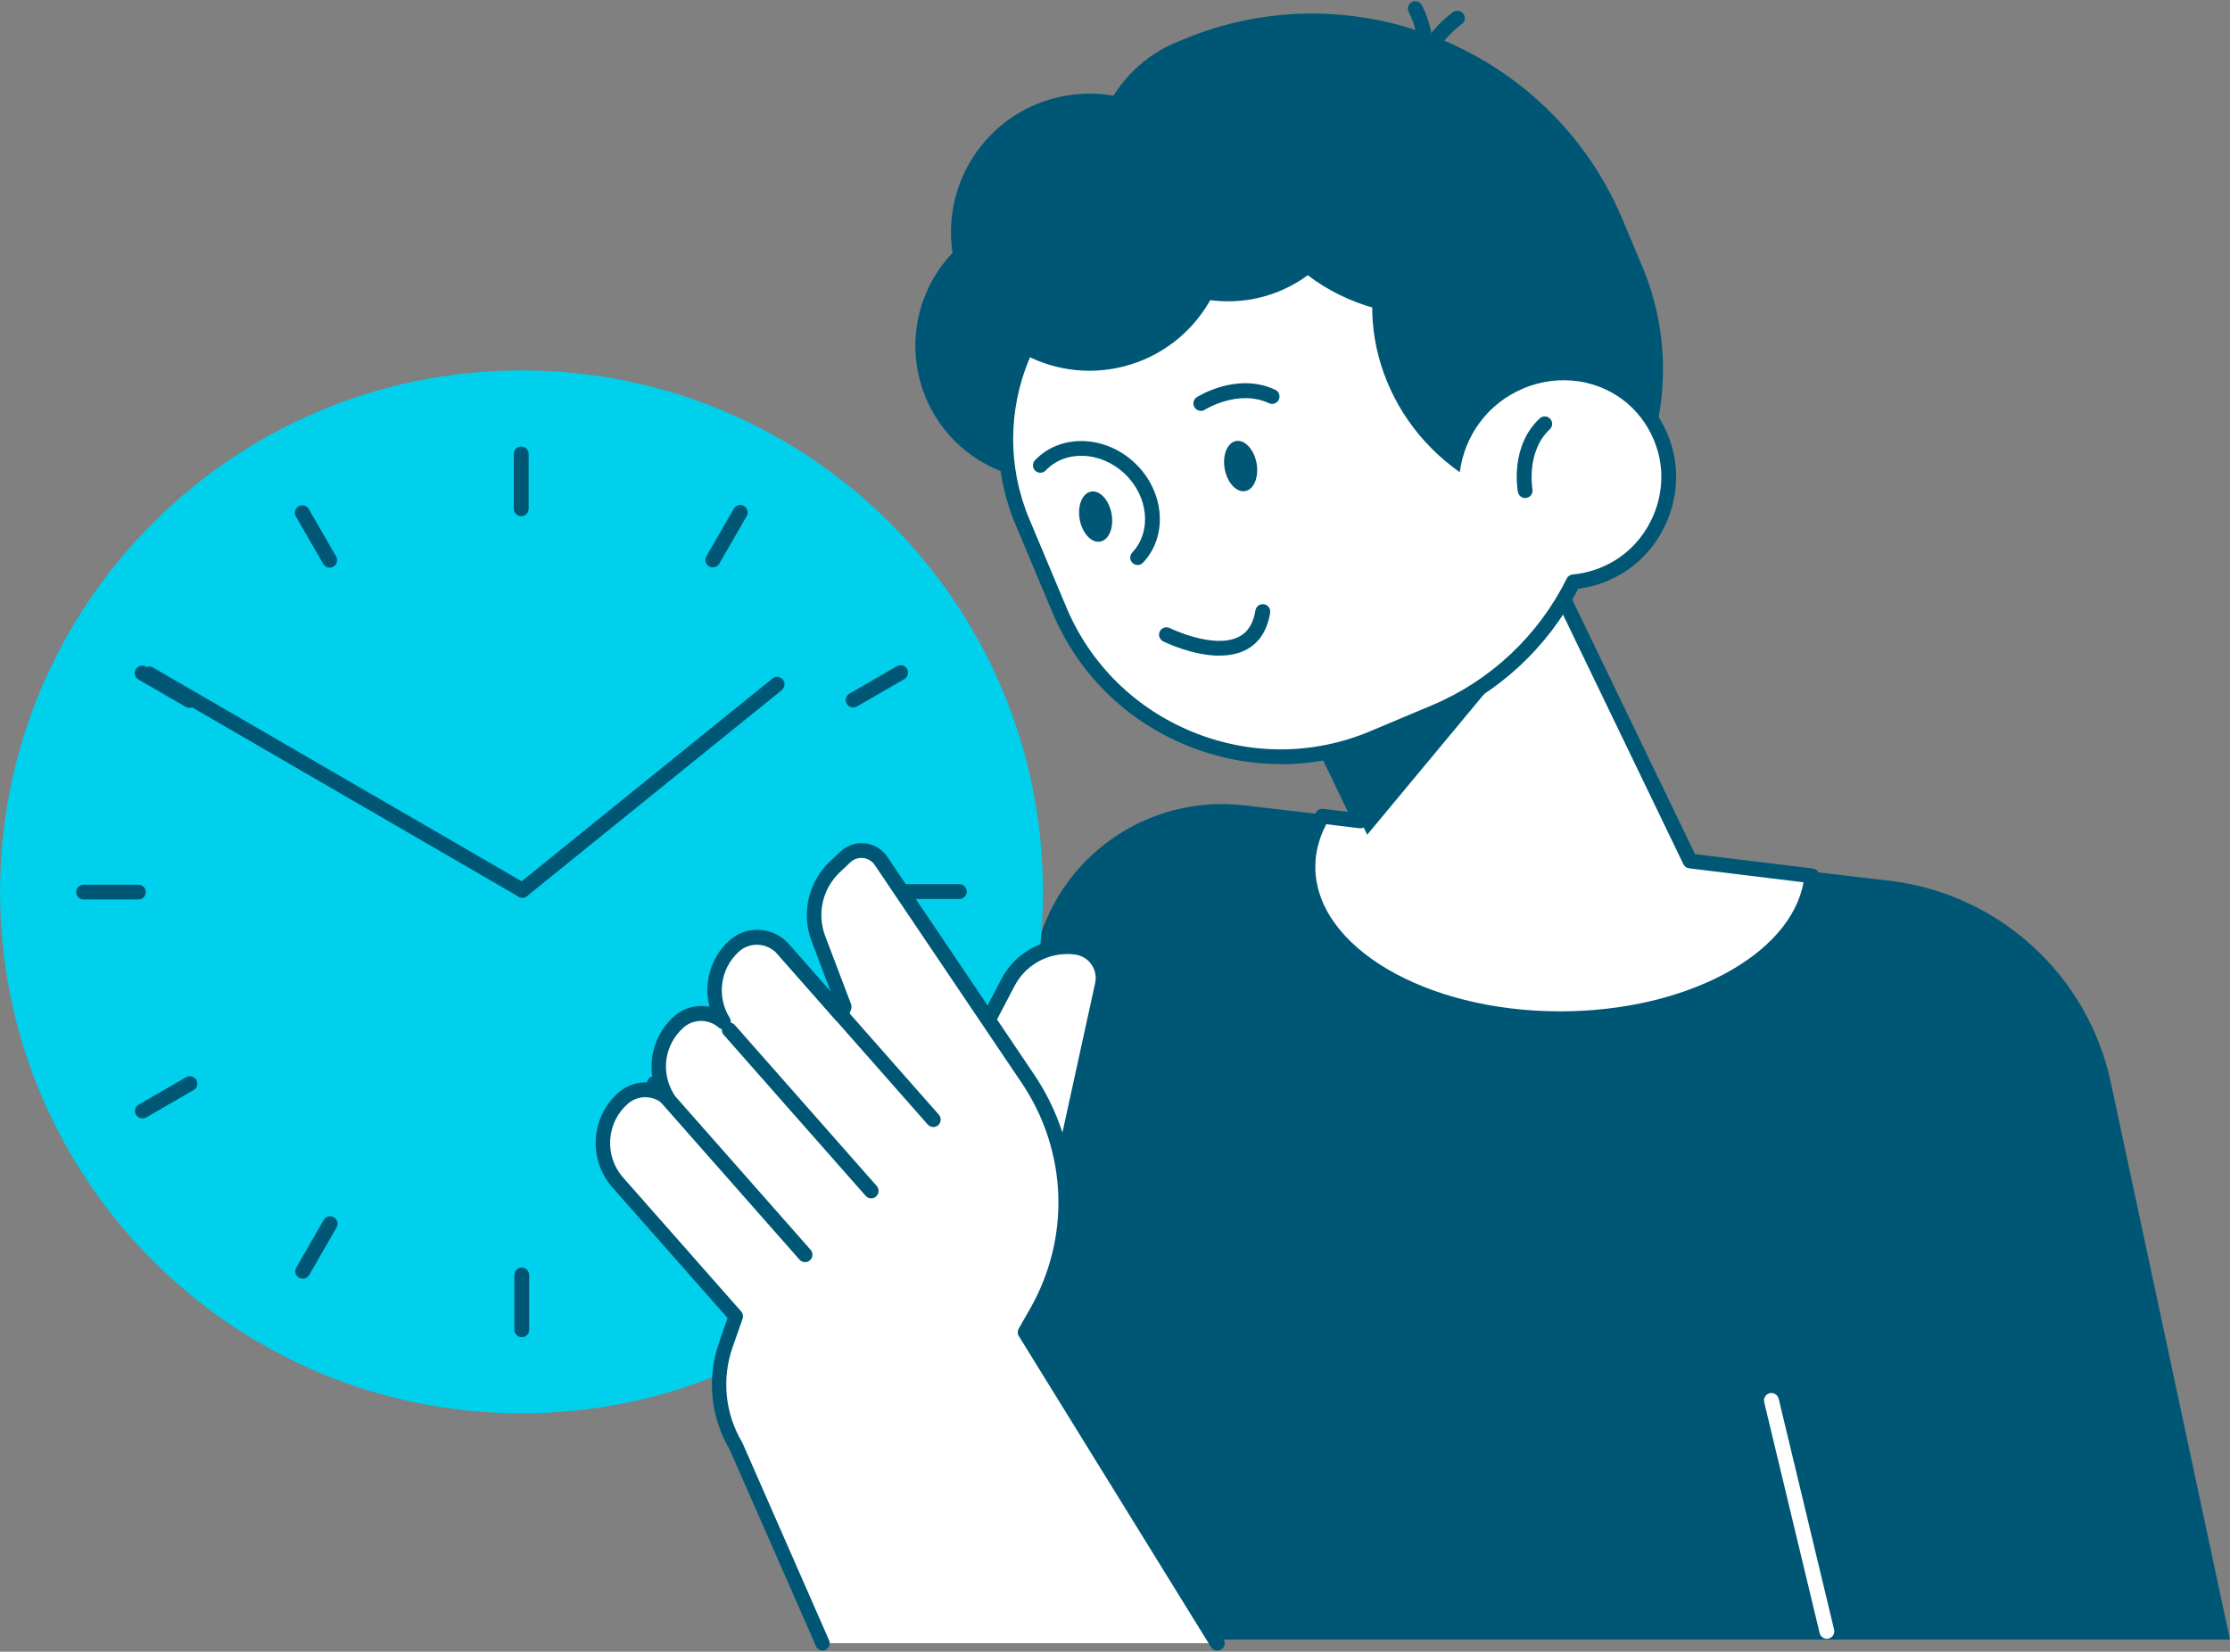 <svg width="590" height="437" viewBox="0 0 590 437" fill="none" xmlns="http://www.w3.org/2000/svg">
<rect x="0" y="0" width="590" height="437" fill="#808080" stroke="none"/>
<g clip-path="url(#clip0_4135_281)">
<path d="M590 433.827L558.469 286.4C552.363 257.873 528.764 236.394 499.765 232.998L329.132 213.07C303.511 210.086 279.755 226.852 274.002 251.983L232.38 433.807H590V433.827Z" fill="#005775"/>
<path d="M137.983 373.926C61.788 373.926 0.02 312.158 0.02 235.963C0.02 159.768 61.788 98 137.983 98C214.178 98 275.946 159.768 275.946 235.963C275.946 312.158 214.178 373.926 137.983 373.926Z" fill="#00D0EC"/>
<path d="M137.904 136.561C138.984 136.561 139.868 135.677 139.868 134.597V120.108C139.868 119.028 138.984 118.145 137.904 118.145C136.825 118.145 135.941 119.028 135.941 120.108V134.597C135.941 135.677 136.825 136.561 137.904 136.561Z" fill="#005775"/>
<path d="M188.598 150.108C189.285 150.108 189.933 149.754 190.306 149.126L197.55 136.561C198.1 135.618 197.766 134.421 196.824 133.871C195.882 133.321 194.684 133.655 194.134 134.597L186.89 147.163C186.34 148.105 186.674 149.303 187.616 149.852C187.93 150.029 188.264 150.108 188.598 150.108Z" fill="#005775"/>
<path d="M225.724 187.175C226.058 187.175 226.392 187.096 226.706 186.92L239.271 179.675C240.214 179.125 240.528 177.928 239.998 176.985C239.448 176.043 238.25 175.729 237.308 176.259L224.743 183.503C223.8 184.053 223.486 185.251 224.016 186.193C224.389 186.821 225.037 187.175 225.724 187.175Z" fill="#005775"/>
<path d="M239.33 237.849H253.819C254.899 237.849 255.783 236.965 255.783 235.885C255.783 234.805 254.899 233.922 253.819 233.922H239.33C238.25 233.922 237.367 234.805 237.367 235.885C237.367 236.965 238.25 237.849 239.33 237.849Z" fill="#005775"/>
<path d="M238.348 295.787C239.035 295.787 239.683 295.434 240.056 294.805C240.606 293.863 240.272 292.665 239.33 292.116L226.765 284.871C225.822 284.321 224.625 284.655 224.075 285.597C223.525 286.54 223.859 287.737 224.801 288.287L237.367 295.532C237.681 295.709 238.014 295.787 238.348 295.787Z" fill="#005775"/>
<path d="M195.96 338.214C196.294 338.214 196.627 338.136 196.942 337.959C197.884 337.409 198.198 336.212 197.668 335.269L190.423 322.704C189.874 321.762 188.676 321.447 187.734 321.977C186.791 322.527 186.477 323.725 187.007 324.667L194.252 337.233C194.625 337.861 195.273 338.214 195.96 338.214Z" fill="#005775"/>
<path d="M138.042 353.783C139.122 353.783 140.005 352.9 140.005 351.82V337.331C140.005 336.251 139.122 335.367 138.042 335.367C136.962 335.367 136.079 336.251 136.079 337.331V351.82C136.079 352.9 136.962 353.783 138.042 353.783Z" fill="#005775"/>
<path d="M80.104 338.293C80.791 338.293 81.439 337.94 81.812 337.312L89.057 324.746C89.606 323.804 89.273 322.606 88.33 322.057C87.388 321.507 86.19 321.841 85.641 322.783L78.396 335.348C77.846 336.291 78.18 337.488 79.122 338.038C79.436 338.215 79.77 338.293 80.104 338.293Z" fill="#005775"/>
<path d="M37.676 295.903C38.01 295.903 38.344 295.825 38.658 295.648L51.223 288.403C52.166 287.854 52.48 286.656 51.95 285.714C51.4 284.771 50.202 284.457 49.26 284.987L36.695 292.232C35.752 292.782 35.438 293.979 35.968 294.922C36.341 295.55 36.989 295.903 37.676 295.903Z" fill="#005775"/>
<path d="M22.127 237.985H36.616C37.696 237.985 38.58 237.102 38.58 236.022C38.58 234.942 37.696 234.059 36.616 234.059H22.127C21.047 234.059 20.164 234.942 20.164 236.022C20.164 237.102 21.047 237.985 22.127 237.985Z" fill="#005775"/>
<path d="M50.163 187.293C50.85 187.293 51.498 186.94 51.871 186.311C52.421 185.369 52.087 184.171 51.145 183.622L38.599 176.377C37.657 175.827 36.459 176.161 35.909 177.103C35.36 178.046 35.693 179.243 36.636 179.793L49.181 187.038C49.496 187.214 49.829 187.293 50.163 187.293Z" fill="#005775"/>
<path d="M87.231 150.187C87.565 150.187 87.898 150.108 88.213 149.932C89.155 149.382 89.469 148.184 88.939 147.242L81.694 134.677C81.145 133.734 79.947 133.42 79.005 133.95C78.062 134.5 77.748 135.697 78.278 136.64L85.523 149.205C85.896 149.833 86.544 150.187 87.231 150.187Z" fill="#005775"/>
<path d="M138.199 237.514C138.886 237.514 139.534 237.161 139.907 236.533C140.456 235.59 140.123 234.393 139.2 233.843L40.484 176.612C39.541 176.062 38.344 176.396 37.794 177.319C37.244 178.261 37.578 179.459 38.501 180.008L137.217 237.239C137.531 237.416 137.865 237.514 138.199 237.514Z" fill="#005775"/>
<path d="M138.199 237.513C138.631 237.513 139.063 237.376 139.436 237.081L206.837 182.579C207.681 181.892 207.819 180.655 207.131 179.811C206.444 178.967 205.207 178.829 204.363 179.517L136.962 234.019C136.118 234.706 135.98 235.943 136.668 236.787C137.06 237.258 137.63 237.513 138.199 237.513Z" fill="#005775"/>
<path d="M279.362 316.695L291.652 260.504C292.673 255.831 289.512 251.277 284.781 250.609C277.398 249.568 270.154 253.279 266.698 259.896L257.235 277.997L279.381 316.695H279.362Z" fill="white"/>
<path d="M279.362 318.658C279.46 318.658 279.558 318.658 279.657 318.638C280.462 318.52 281.109 317.912 281.286 317.126L293.577 260.936C294.185 258.187 293.596 255.262 291.986 252.945C290.376 250.629 287.844 249.078 285.056 248.685C276.869 247.526 268.78 251.669 264.951 259.012L255.488 277.114C255.174 277.703 255.193 278.41 255.527 278.999L277.674 317.696C278.027 318.305 278.675 318.678 279.382 318.678L279.362 318.658ZM282.327 252.396C283.053 252.396 283.78 252.454 284.506 252.553C286.253 252.808 287.765 253.731 288.766 255.183C289.768 256.636 290.121 258.364 289.748 260.092L278.537 311.295L259.474 277.958L268.446 260.818C271.175 255.615 276.574 252.415 282.346 252.415L282.327 252.396Z" fill="#005775"/>
<path d="M217.556 434.731L194.664 382.565C189.854 374.457 188.892 364.64 191.994 355.746L194.625 348.266L163.408 312.867C157.635 306.31 158.264 296.316 164.802 290.544C168.218 287.54 173.264 287.619 176.601 290.524C172.616 284.085 173.676 275.544 179.546 270.361C182.962 267.357 188.008 267.436 191.346 270.341C187.38 263.96 188.401 255.499 194.153 250.315C197.903 246.919 203.754 247.311 207.111 251.101L222.523 268.574L223.289 266.395L216.457 248.391C213.924 241.736 215.671 234.196 220.855 229.308L223.584 226.736C226.372 224.105 230.868 224.596 233.008 227.776L271.842 285.361C284.349 303.895 285.232 327.945 274.12 347.343L271.175 352.487L322.005 434.75H217.576L217.556 434.731Z" fill="white"/>
<path d="M217.557 436.694C217.812 436.694 218.087 436.635 218.342 436.537C219.343 436.105 219.795 434.947 219.343 433.946L196.451 381.78C196.451 381.78 196.392 381.642 196.333 381.564C191.817 373.927 190.914 364.758 193.839 356.394L196.47 348.914C196.706 348.246 196.569 347.5 196.097 346.97L164.88 311.571C162.426 308.803 161.209 305.23 161.445 301.539C161.68 297.848 163.329 294.471 166.117 292.017C168.729 289.719 172.694 289.719 175.345 292.017C176.071 292.645 177.171 292.664 177.897 292.017C178.643 291.388 178.8 290.308 178.29 289.484C174.717 283.712 175.796 276.29 180.882 271.833C183.493 269.536 187.459 269.536 190.109 271.833C190.836 272.462 191.935 272.481 192.661 271.833C193.408 271.205 193.565 270.125 193.054 269.301C189.52 263.607 190.561 256.245 195.508 251.768C196.922 250.492 198.728 249.864 200.652 249.962C202.596 250.08 204.383 250.944 205.678 252.397L221.09 269.87C221.542 270.4 222.249 270.636 222.936 270.498C223.623 270.361 224.173 269.87 224.409 269.222L225.174 267.043C225.331 266.611 225.312 266.14 225.174 265.688L218.342 247.685C216.084 241.736 217.615 235.08 222.249 230.721L224.978 228.149C225.881 227.286 227.118 226.873 228.374 227.011C229.611 227.148 230.73 227.816 231.437 228.856L270.272 286.441C282.445 304.503 283.289 327.455 272.471 346.361L269.526 351.505C269.172 352.134 269.172 352.899 269.565 353.508L320.396 435.771C320.965 436.694 322.182 436.969 323.105 436.419C324.028 435.85 324.322 434.633 323.753 433.71L273.551 352.448L275.926 348.325C287.49 328.122 286.607 303.581 273.59 284.261L234.755 226.677C233.401 224.674 231.261 223.379 228.865 223.123C226.47 222.848 224.094 223.653 222.347 225.303L219.618 227.875C213.846 233.333 211.922 241.657 214.749 249.078L219.775 262.331L208.722 249.785C206.739 247.527 203.97 246.192 200.966 246.016C198.002 245.859 195.155 246.84 192.976 248.823C188.008 253.319 186.104 260.112 187.694 266.356C184.455 265.728 180.98 266.552 178.388 268.869C173.283 273.384 171.32 280.237 172.93 286.558C169.691 285.93 166.235 286.774 163.624 289.072C160.07 292.213 157.93 296.552 157.636 301.303C157.341 306.035 158.912 310.609 162.053 314.182L192.504 348.717L190.266 355.118C186.968 364.542 187.969 374.889 193.035 383.488L215.888 435.536C216.202 436.282 216.928 436.714 217.694 436.714L217.557 436.694Z" fill="#005775"/>
<path d="M230.495 317.048C230.946 317.048 231.417 316.891 231.79 316.557C232.595 315.831 232.674 314.594 231.967 313.789L194.409 271.185C193.682 270.38 192.445 270.301 191.64 271.008C190.835 271.734 190.757 272.971 191.464 273.776L229.022 316.381C229.415 316.812 229.945 317.048 230.495 317.048Z" fill="#005775"/>
<path d="M246.928 298.181C247.379 298.181 247.85 298.024 248.224 297.69C249.028 296.964 249.107 295.727 248.4 294.922L208.486 249.648C207.759 248.843 206.522 248.764 205.717 249.471C204.912 250.197 204.834 251.434 205.541 252.239L245.455 297.514C245.848 297.945 246.378 298.181 246.928 298.181Z" fill="#005775"/>
<path d="M213.001 333.933C213.453 333.933 213.924 333.776 214.297 333.442C215.102 332.716 215.181 331.479 214.474 330.674L174.559 285.4C173.833 284.595 172.596 284.516 171.791 285.223C170.986 285.949 170.908 287.186 171.614 287.991L211.529 333.265C211.922 333.697 212.452 333.933 213.001 333.933Z" fill="#005775"/>
<path d="M483.352 433.573C483.509 433.573 483.666 433.573 483.804 433.514C484.864 433.259 485.512 432.199 485.256 431.138L470.59 370.059C470.335 368.999 469.255 368.351 468.215 368.606C467.155 368.862 466.507 369.922 466.762 370.982L481.428 432.061C481.644 432.964 482.449 433.573 483.332 433.573H483.352Z" fill="white"/>
<path d="M365.219 176.475L396.534 163.321C432.522 148.203 449.603 106.384 434.465 70.396L429.243 57.988C410.316 12.93 357.954 -8.451 312.896 10.495L314.683 24.337C286.43 36.215 273.04 69.022 284.899 97.274L308.439 153.308C317.687 175.297 343.229 185.722 365.219 176.495V176.475Z" fill="#005775"/>
<path d="M244.965 105.284C252.582 123.425 273.472 131.965 291.613 124.328C309.754 116.71 318.295 95.82 310.658 77.679C303.04 59.538 282.15 51.017 264.009 58.635C245.868 66.253 237.347 87.142 244.965 105.284Z" fill="#005775"/>
<path d="M447.148 227.796L391.743 112.922L325.167 145.042L359.976 217.194L349.865 215.957C347.411 220.139 346.056 224.635 346.056 229.328C346.056 251.533 375.938 269.537 412.79 269.537C449.642 269.537 477.344 252.809 479.406 231.723L447.148 227.796Z" fill="white"/>
<path d="M412.79 271.519C449.072 271.519 479.19 254.124 481.349 231.919C481.448 230.859 480.682 229.916 479.641 229.779L448.464 225.99L393.51 112.077C393.274 111.606 392.882 111.253 392.391 111.076C391.9 110.899 391.35 110.939 390.899 111.155L324.322 143.275C323.851 143.51 323.498 143.903 323.321 144.394C323.144 144.885 323.184 145.434 323.4 145.886L356.639 214.799L350.081 213.994C349.316 213.896 348.55 214.269 348.157 214.956C345.448 219.57 344.093 224.399 344.093 229.327C344.093 252.593 374.917 271.5 412.79 271.5V271.519ZM477.168 233.431C473.673 252.73 445.99 267.573 412.77 267.573C377.057 267.573 348 250.414 348 229.327C348 225.499 348.982 221.71 350.906 218.058L359.721 219.138C360.448 219.216 361.135 218.922 361.547 218.333C361.959 217.744 362.038 216.978 361.724 216.33L327.778 145.945L390.82 115.533L445.381 228.64C445.676 229.249 446.245 229.661 446.913 229.74L477.187 233.431H477.168Z" fill="#005775"/>
<path d="M410.081 162.671L361.724 220.845L327.719 150.342L340.323 137.718L370.245 123.287L410.081 162.671Z" fill="#005775"/>
<path d="M440.552 119.086C437.724 108.778 429.734 101.73 420.428 99.394C419.799 97.469 419.112 95.565 418.327 93.661L400.637 51.567C394.786 37.666 378.628 31.07 364.728 36.901L300.841 63.739C272.059 75.834 258.394 109.289 270.488 138.071L280.285 161.395C293.773 193.516 331.096 208.751 363.216 195.263L379.649 188.352C396.2 181.402 408.785 168.895 416.246 153.935C420.153 153.581 424.099 152.384 427.79 150.224C438.471 143.981 443.791 131.003 440.532 119.066L440.552 119.086Z" fill="white"/>
<path d="M338.851 202.193C347.392 202.193 355.912 200.485 364.001 197.089L380.434 190.178C396.416 183.463 409.551 171.271 417.541 155.78C421.527 155.27 425.296 153.974 428.811 151.932C440.198 145.276 445.931 131.258 442.456 118.556C439.648 108.366 432.05 100.65 421.978 97.764C421.389 96.016 420.781 94.407 420.153 92.895L402.463 50.801C396.18 35.86 378.923 28.812 363.982 35.094L300.095 61.933C270.233 74.479 256.156 108.974 268.701 138.837L278.498 162.161C285.233 178.182 297.857 190.649 314.054 197.246C322.084 200.524 330.487 202.154 338.851 202.154V202.193ZM375.33 36.744C385.284 36.744 394.747 42.614 398.831 52.332L416.52 94.426C417.227 96.115 417.895 97.941 418.562 100.002C418.778 100.65 419.289 101.141 419.956 101.298C429.145 103.595 436.134 110.427 438.667 119.596C441.69 130.591 436.703 142.763 426.828 148.536C423.49 150.479 419.878 151.638 416.088 151.991C415.401 152.05 414.812 152.462 414.518 153.071C406.998 168.188 394.354 180.067 378.923 186.565L362.49 193.476C347.431 199.798 330.762 199.857 315.546 193.653C300.331 187.429 288.452 175.728 282.131 160.669L272.333 137.345C260.632 109.485 273.767 77.286 301.626 65.585L365.513 38.746C368.733 37.392 372.051 36.763 375.349 36.763L375.33 36.744Z" fill="#005775"/>
<path d="M402.993 102.77C412.731 98.686 423.49 100.571 431.187 106.756C433.739 78.975 421.586 51.076 398.104 34.25C385.932 38.039 375.33 46.187 368.929 58.006C356.541 80.938 364.394 109.583 386.226 124.936C387.424 115.414 393.51 106.775 402.993 102.79V102.77Z" fill="#005775"/>
<path d="M403.503 131.768C403.621 131.768 403.739 131.768 403.876 131.729C404.936 131.533 405.643 130.512 405.447 129.432C405.427 129.314 403.719 119.458 410.041 113.568C410.826 112.822 410.885 111.585 410.139 110.8C409.393 109.995 408.156 109.956 407.371 110.702C399.42 118.084 401.501 129.667 401.599 130.158C401.776 131.101 402.6 131.768 403.523 131.768H403.503Z" fill="#005775"/>
<path d="M332.451 122.522C333.118 126.174 331.783 129.492 329.466 129.924C327.15 130.356 324.715 127.745 324.028 124.093C323.36 120.441 324.695 117.123 327.012 116.691C329.329 116.259 331.763 118.871 332.451 122.522Z" fill="#005775"/>
<path d="M294.087 135.891C294.754 139.543 293.419 142.861 291.103 143.293C288.786 143.725 286.351 141.114 285.664 137.462C284.997 133.81 286.332 130.492 288.648 130.06C290.965 129.628 293.4 132.24 294.087 135.891Z" fill="#005775"/>
<path d="M317.706 108.718C318.06 108.718 318.433 108.62 318.766 108.404C318.884 108.326 327.641 102.887 335.73 106.677C336.711 107.128 337.87 106.716 338.341 105.734C338.792 104.753 338.38 103.575 337.398 103.123C327.326 98.391 317.078 104.811 316.646 105.086C315.723 105.675 315.468 106.893 316.057 107.796C316.43 108.385 317.058 108.699 317.706 108.699V108.718Z" fill="#005775"/>
<path d="M322.653 173.451C325.088 173.451 327.483 173.038 329.604 171.958C333.118 170.152 335.278 166.834 336.043 162.122C336.22 161.042 335.494 160.041 334.414 159.864C333.334 159.688 332.333 160.414 332.156 161.494C331.587 164.969 330.173 167.246 327.797 168.464C321.181 171.88 309.597 166.226 309.48 166.167C308.498 165.695 307.339 166.088 306.849 167.05C306.377 168.012 306.77 169.19 307.732 169.681C308.144 169.877 315.468 173.47 322.634 173.47L322.653 173.451Z" fill="#005775"/>
<path d="M300.959 149.498C301.469 149.498 302 149.301 302.392 148.889C309.107 141.821 308.145 129.982 300.272 122.522C292.399 115.041 280.521 114.708 273.826 121.776C273.08 122.561 273.119 123.798 273.904 124.544C274.69 125.29 275.927 125.251 276.673 124.465C281.895 118.968 291.26 119.361 297.582 125.349C303.884 131.337 304.768 140.682 299.565 146.18C298.819 146.965 298.858 148.202 299.644 148.948C300.017 149.301 300.507 149.478 300.998 149.478L300.959 149.498Z" fill="#005775"/>
<path d="M253.265 72.348C247.235 53.023 258.013 32.468 277.338 26.438C296.663 20.408 317.218 31.185 323.248 50.511C329.278 69.836 318.5 90.39 299.175 96.421C279.85 102.451 259.295 91.673 253.265 72.348Z" fill="#005775"/>
<path d="M375.919 25.868C375.919 25.868 376.076 25.868 376.174 25.868C377.254 25.73 378.02 24.749 377.882 23.669C376.586 13.42 386.58 6.509 386.678 6.451C387.581 5.842 387.817 4.625 387.208 3.721C386.599 2.818 385.382 2.583 384.479 3.191C383.988 3.525 372.385 11.536 373.975 24.16C374.093 25.161 374.937 25.868 375.919 25.868Z" fill="#005775"/>
<path d="M374.25 25.632C374.878 25.632 375.487 25.337 375.86 24.788C383.085 14.303 376.449 1.875 376.174 1.345C375.664 0.403 374.466 0.05 373.523 0.56C372.581 1.071 372.208 2.268 372.738 3.211C372.797 3.309 378.491 14.087 372.64 22.549C372.031 23.433 372.247 24.67 373.15 25.278C373.484 25.514 373.877 25.632 374.27 25.632H374.25Z" fill="#005775"/>
<path d="M330.252 15.167C367.692 4.742 407.823 22.843 424.433 58.733C418.66 67.431 410.218 74.656 399.714 79.073C372.385 90.559 341.384 78.779 330.468 52.784C325.265 40.396 325.559 27.025 330.252 15.167Z" fill="#005775"/>
<path d="M297.094 66.358C284.794 50.994 287.278 28.569 302.642 16.269C318.005 3.97 340.43 6.453 352.73 21.817C365.03 37.18 362.546 59.606 347.183 71.905C331.819 84.205 309.394 81.721 297.094 66.358Z" fill="#005775"/>
</g>
<defs>
<clipPath id="clip0_4135_281">
<rect width="590" height="436.389" fill="white" transform="matrix(-1 0 0 1 590 0.305)"/>
</clipPath>
</defs>
</svg>
